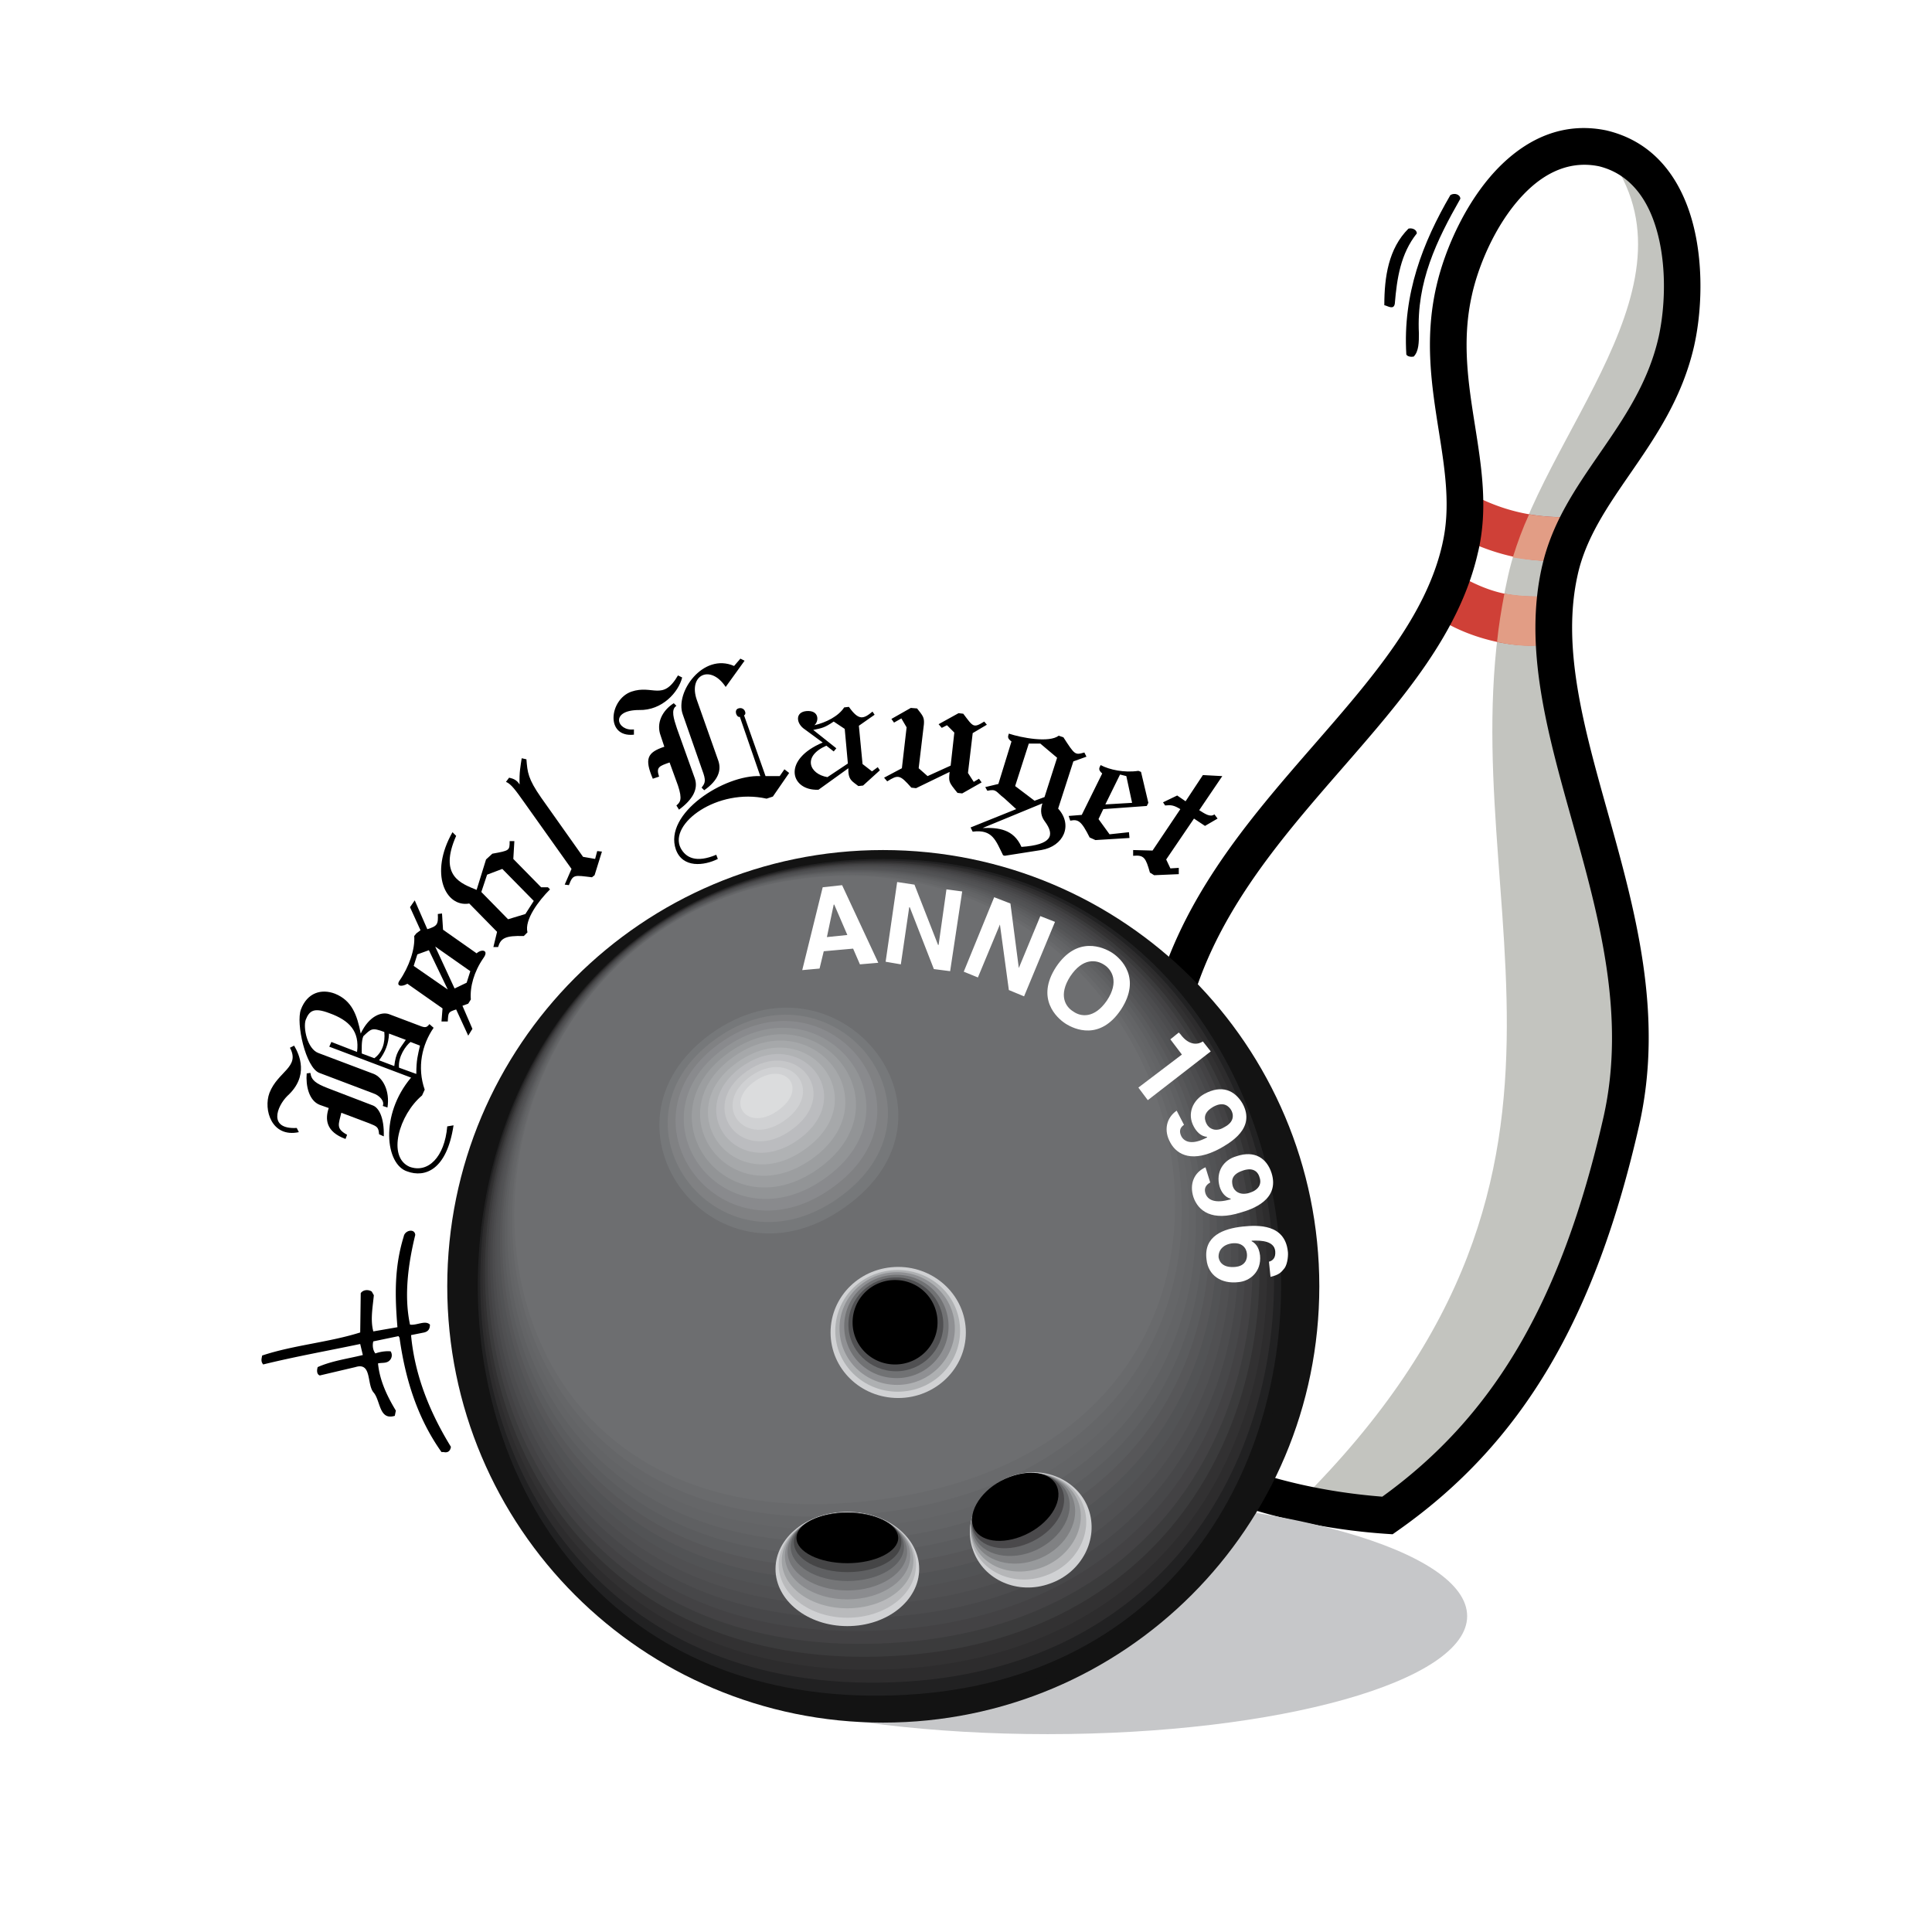 <svg xmlns="http://www.w3.org/2000/svg" width="2500" height="2500" viewBox="0 0 192.756 192.756"><path fill-rule="evenodd" clip-rule="evenodd" fill="#fff" d="M0 0h192.756v192.756H0V0z"/><path d="M144.705 19.463c-2.773 4.761-4.76 9.889-4.395 15.905.105.209.471.261.732.209.523-.523.523-1.465.523-2.302-.262-5.127 1.779-9.312 4.133-13.445.001-.419-.573-.628-.993-.367zM140.52 22.812c-1.988 1.988-2.406 4.813-2.406 7.639.314.052.941.522 1.047-.157.209-2.511.574-4.97 2.197-7.011-.001-.366-.471-.576-.838-.471z" fill-rule="evenodd" clip-rule="evenodd"/><path d="M138.428 151.199c11.98-8.422 19.043-20.455 23.334-39.342 4.551-20.195-9.836-38.768-6.121-54.987 1.883-8.266 9.469-13.341 11.613-22.811 1.361-6.121.838-17.265-7.324-19.253-8.213-1.726-13.498 8.109-14.857 14.23-2.146 9.47 2.512 17.37.627 25.583-3.609 16.218-24.537 26.787-29.088 47.033-4.291 18.887-3.141 32.752 4.08 45.518 5.703 2.303 11.615 3.611 17.736 4.029z" fill-rule="evenodd" clip-rule="evenodd" fill="#fff"/><path d="M138.428 151.199c11.98-8.422 19.043-20.455 23.334-39.342 4.551-20.195-9.836-38.768-6.121-54.987 1.883-8.266 9.469-13.341 11.613-22.811 1.361-6.121.838-17.265-7.324-19.253 10.725 13.184-6.33 28.461-9.469 42.639-6.959 30.815 13.602 58.282-20.928 92.499 2.877.628 5.86.994 8.895 1.255z" fill-rule="evenodd" clip-rule="evenodd" fill="#c3c4bf"/><path d="M146.117 48.918c3.611 2.093 7.273 2.93 11.615 2.616-.785 1.465-1.412 2.825-1.883 4.395-3.506.209-6.906-.68-9.941-2.197a21.12 21.12 0 0 0 .209-4.814zm-1.045 8.214c3.609 2.093 5.859 2.616 10.148 2.302-.209 1.674-.156 3.086-.209 4.708-3.609.889-8.945-.575-11.875-2.721.889-1.725 1.307-2.876 1.936-4.289z" fill-rule="evenodd" clip-rule="evenodd" fill="#cf4037"/><path d="M152.553 51.325c1.676.261 3.35.366 5.18.209-.785 1.465-1.359 2.877-1.883 4.447-1.727.053-3.35-.104-4.918-.366.47-1.517.994-2.929 1.621-4.29zm-2.459 7.9c1.623.262 3.297.366 5.074.209-.104 1.569-.104 3.191-.104 4.761-1.832.418-3.871.261-5.703-.157.157-1.569.42-3.191.733-4.813z" fill-rule="evenodd" clip-rule="evenodd" fill="#e29d85"/><path d="M159.555 16.595c-2.787-.584-5.193.529-7.135 2.389-2.926 2.803-4.844 7.19-5.566 10.448v.007c-1.033 4.557-.354 8.854.303 12.999.668 4.215 1.312 8.285.324 12.592l-.004-.001c-1.812 8.128-7.531 14.695-13.566 21.627-6.422 7.375-13.221 15.185-15.518 25.4-2.098 9.234-2.865 17.24-2.227 24.496.613 6.953 2.523 13.197 5.803 19.162a54.634 54.634 0 0 0 7.834 2.398c2.625.592 5.328.992 8.109 1.211 5.523-3.986 9.943-8.803 13.492-14.801 3.703-6.258 6.475-13.814 8.576-23.064 2.293-10.18-.496-20.136-3.133-29.548-2.49-8.887-4.852-17.313-2.988-25.446h.002c.988-4.333 3.322-7.72 5.736-11.222 2.381-3.454 4.844-7.029 5.875-11.582h.002c.725-3.266.875-8.06-.568-11.852-.949-2.499-2.625-4.528-5.351-5.213zm-9.668-.244c2.76-2.642 6.254-4.207 10.416-3.332l.057.015c4.135 1.007 6.613 3.913 7.967 7.473 1.717 4.515 1.555 10.142.709 13.947v.007c-1.188 5.244-3.855 9.115-6.434 12.855-2.211 3.208-4.352 6.312-5.18 9.956v.007c-1.656 7.226.584 15.216 2.945 23.644 2.756 9.84 5.674 20.25 3.176 31.335-2.189 9.635-5.096 17.539-8.99 24.125-3.938 6.652-8.869 11.949-15.074 16.312l-.539.379-.635-.043a61.398 61.398 0 0 1-9.303-1.357 58.124 58.124 0 0 1-8.99-2.809l-.596-.238-.312-.555c-3.75-6.631-5.924-13.531-6.6-21.207-.668-7.588.133-15.959 2.326-25.611 2.502-11.135 9.609-19.296 16.32-27.002 5.732-6.586 11.166-12.825 12.768-20.024v-.014c.832-3.629.244-7.351-.367-11.204-.709-4.486-1.445-9.14-.26-14.372h.002c.846-3.805 3.111-8.95 6.594-12.287z"/><path d="M41.43 123.211c-.68 2.771-1.151 6.016-.523 8.945.68.105 1.517-.471 1.988 0 0 .418-.157.68-.576.785l-1.308.262c.366 4.027 1.884 7.742 3.976 11.143-.052.42-.313.629-.732.523h-.209c-2.407-3.4-3.61-7.271-4.186-11.406l-.104-.156-2.511.523c-.104.367-.053.889.209 1.203.418-.156 1.046-.262 1.517-.209a.713.713 0 0 1 0 .785c-.314.471-.837.314-1.256.418.157 1.674.89 3.244 1.779 4.709l-.105.523c-1.569.471-1.413-1.465-2.093-2.303-.732-.785-.157-3.086-1.831-2.562l-3.558.836c-.313-.104-.313-.523-.208-.836 1.413-.629 3.034-.838 4.5-1.203l-.262-1.1c-3.244.68-6.487 1.256-9.679 2.041-.261-.314-.157-.576-.104-.891 3.139-1.045 6.645-1.307 9.784-2.301l.052-3.924c.262-.367.785-.367 1.099-.158l.209.367c-.105 1.15-.366 2.459-.052 3.609l2.407-.418c-.262-3.139-.314-6.018.627-9.051.104-.627 1.097-.836 1.15-.154z" fill-rule="evenodd" clip-rule="evenodd"/><path d="M104.525 173.016c23.125 0 41.854-5.283 41.854-11.771 0-6.539-18.729-11.875-41.854-11.875-23.072 0-41.802 5.336-41.802 11.875 0 6.487 18.731 11.771 41.802 11.771z" fill-rule="evenodd" clip-rule="evenodd" fill="#c6c7c9"/><path d="M44.622 128.336c0-24.014 19.462-43.527 43.476-43.527 24.067 0 43.53 19.514 43.53 43.527 0 24.066-19.463 43.529-43.53 43.529-24.015 0-43.476-19.463-43.476-43.529z" fill-rule="evenodd" clip-rule="evenodd" fill="#131313"/><path d="M88.411 85.646c51.69.052 54.987 83.343.89 84.808-56.451 1.567-54.934-84.913-.89-84.808z" fill-rule="evenodd" clip-rule="evenodd" fill="#131313"/><path d="M89.249 169.145c-56.032 1.936-54.462-83.394-1.151-83.447 50.8-.052 54.672 81.616 1.151 83.447z" fill-rule="evenodd" clip-rule="evenodd" fill="#212122"/><path d="M89.196 167.838c-55.614 2.248-53.992-81.826-1.413-81.983 49.912-.157 54.412 79.889 1.413 81.983z" fill-rule="evenodd" clip-rule="evenodd" fill="#2d2c2d"/><path d="M89.144 166.529c-55.195 2.615-53.521-80.308-1.726-80.57 49.074-.313 54.201 78.162 1.726 80.57z" fill-rule="evenodd" clip-rule="evenodd" fill="#323132"/><path d="M89.091 165.221c-54.829 2.982-53.05-78.738-1.988-79.157 48.133-.418 53.887 76.385 1.988 79.157z" fill-rule="evenodd" clip-rule="evenodd" fill="#3b3b3c"/><path d="M89.039 163.912c-54.41 3.35-52.527-77.22-2.25-77.743 47.244-.523 53.627 74.657 2.25 77.743z" fill-rule="evenodd" clip-rule="evenodd" fill="#434244"/><path d="M88.987 162.605c-53.992 3.715-52.056-75.652-2.563-76.332 46.406-.575 53.363 72.932 2.563 76.332z" fill-rule="evenodd" clip-rule="evenodd" fill="#474749"/><path d="M88.935 161.297c-53.573 4.082-51.585-74.082-2.825-74.919 45.517-.732 53.103 71.204 2.825 74.919z" fill-rule="evenodd" clip-rule="evenodd" fill="#4c4c4e"/><path d="M88.882 159.988c-53.208 4.396-51.062-72.564-3.139-73.506 44.628-.836 52.894 69.479 3.139 73.506z" fill-rule="evenodd" clip-rule="evenodd" fill="#505052"/><path d="M88.83 158.682c-52.789 4.76-50.644-70.996-3.401-72.094 43.739-.942 52.581 67.75 3.401 72.094z" fill-rule="evenodd" clip-rule="evenodd" fill="#525355"/><path d="M88.777 157.373c-52.37 5.127-50.12-69.478-3.714-70.629 42.902-1.046 52.371 65.973 3.714 70.629z" fill-rule="evenodd" clip-rule="evenodd" fill="#575759"/><path d="M88.726 156.064c-52.004 5.494-49.65-67.908-3.977-69.216 41.96-1.202 52.056 64.248 3.977 69.216z" fill-rule="evenodd" clip-rule="evenodd" fill="#5b5c5e"/><path d="M88.673 154.758c-51.585 5.859-49.178-66.392-4.237-67.804 41.07-1.308 51.794 62.519 4.237 67.804z" fill-rule="evenodd" clip-rule="evenodd" fill="#5f6062"/><path d="M88.621 153.449c-51.167 6.174-48.655-64.822-4.552-66.391 40.232-1.412 51.533 60.741 4.552 66.391z" fill-rule="evenodd" clip-rule="evenodd" fill="#636466"/><path d="M88.516 152.141c-50.696 6.541-48.132-63.304-4.761-64.978 39.29-1.517 51.272 59.015 4.761 64.978z" fill-rule="evenodd" clip-rule="evenodd" fill="#656668"/><path d="M88.463 150.834c-50.277 6.906-47.661-61.736-5.075-63.514 38.454-1.674 51.01 57.235 5.075 63.514z" fill-rule="evenodd" clip-rule="evenodd" fill="#696a6c"/><path d="M83.022 87.424c37.616-1.727 50.802 55.509 5.389 62.101-49.911 7.272-47.19-60.217-5.389-62.101z" fill-rule="evenodd" clip-rule="evenodd" fill="#6d6e70"/><path d="M70.414 102.754c13.603-9.836 28.357 8.213 15.12 18.258-14.126 10.777-28.775-8.369-15.12-18.258z" fill-rule="evenodd" clip-rule="evenodd" fill="#6d6e70"/><path d="M70.885 103.172c12.609-9.103 26.211 7.533 13.917 16.898-13.132 10.045-26.631-7.638-13.917-16.898z" fill-rule="evenodd" clip-rule="evenodd" fill="#76787a"/><path d="M71.356 103.695c11.614-8.423 24.118 6.801 12.766 15.486-12.138 9.208-24.538-7.011-12.766-15.486z" fill-rule="evenodd" clip-rule="evenodd" fill="#808183"/><path d="M71.774 104.113c10.673-7.69 22.078 6.174 11.614 14.127-11.091 8.475-22.443-6.33-11.614-14.127z" fill-rule="evenodd" clip-rule="evenodd" fill="#898a8d"/><path d="M72.245 104.584c9.626-6.957 19.933 5.494 10.411 12.715-10.097 7.689-20.299-5.6-10.411-12.715z" fill-rule="evenodd" clip-rule="evenodd" fill="#929496"/><path d="M72.664 105.055c8.684-6.277 17.893 4.762 9.312 11.301-9.155 6.958-18.206-4.918-9.312-11.301z" fill-rule="evenodd" clip-rule="evenodd" fill="#9c9ea0"/><path d="M73.135 105.475c7.69-5.547 15.748 4.133 8.161 9.939-8.161 6.174-16.114-4.238-8.161-9.939z" fill-rule="evenodd" clip-rule="evenodd" fill="#a6a8aa"/><path d="M73.553 105.998c6.802-4.867 13.708 3.4 7.011 8.475-7.115 5.441-14.022-3.506-7.011-8.475z" fill-rule="evenodd" clip-rule="evenodd" fill="#b0b2b4"/><path d="M74.024 106.416c5.755-4.082 11.562 2.721 5.86 7.115-6.122 4.657-11.928-2.773-5.86-7.115z" fill-rule="evenodd" clip-rule="evenodd" fill="#bbbcbf"/><path d="M74.495 106.887c4.761-3.4 9.469 2.041 4.656 5.703-5.075 3.924-9.783-2.094-4.656-5.703z" fill-rule="evenodd" clip-rule="evenodd" fill="#c6c7c9"/><path d="M74.913 107.357c3.872-2.721 7.377 1.359 3.558 4.291-4.081 3.139-7.691-1.361-3.558-4.291z" fill-rule="evenodd" clip-rule="evenodd" fill="#d0d1d3"/><path d="M75.384 107.828c2.877-1.988 5.284.68 2.354 2.877-3.086 2.356-5.597-.68-2.354-2.877z" fill-rule="evenodd" clip-rule="evenodd" fill="#dbdcdd"/><path d="M82.866 132.941c0-3.611 2.982-6.541 6.749-6.541 3.714 0 6.749 2.93 6.749 6.541 0 3.609-3.035 6.539-6.749 6.539-3.767 0-6.749-2.929-6.749-6.539z" fill-rule="evenodd" clip-rule="evenodd" fill="#d0d1d3"/><path d="M89.562 126.715c3.453 0 6.226 2.668 6.226 6.068 0 3.35-2.773 6.068-6.226 6.068s-6.226-2.719-6.226-6.068c.001-3.4 2.773-6.068 6.226-6.068z" fill-rule="evenodd" clip-rule="evenodd" fill="#aeb0b2"/><path d="M89.51 126.924c3.14 0 5.755 2.512 5.755 5.598 0 3.141-2.616 5.65-5.755 5.65-3.191 0-5.754-2.51-5.754-5.65-.001-3.086 2.563-5.598 5.754-5.598z" fill-rule="evenodd" clip-rule="evenodd" fill="#8f9093"/><path d="M89.458 127.186c2.878 0 5.18 2.303 5.18 5.127a5.158 5.158 0 0 1-5.18 5.18c-2.929 0-5.232-2.301-5.232-5.18 0-2.825 2.302-5.127 5.232-5.127z" fill-rule="evenodd" clip-rule="evenodd" fill="#717274"/><path d="M89.406 127.447c2.563 0 4.708 2.094 4.708 4.709 0 2.562-2.145 4.656-4.708 4.656-2.616 0-4.761-2.094-4.761-4.656 0-2.615 2.145-4.709 4.761-4.709z" fill-rule="evenodd" clip-rule="evenodd" fill="#505052"/><path d="M85.063 131.947a4.22 4.22 0 0 1 4.238-4.238 4.22 4.22 0 0 1 4.237 4.238c0 2.301-1.883 4.186-4.237 4.186-2.355 0-4.238-1.885-4.238-4.186z" fill-rule="evenodd" clip-rule="evenodd"/><path d="M77.373 156.537c0-3.141 3.191-5.703 7.167-5.703s7.167 2.562 7.167 5.703c0 3.139-3.191 5.701-7.167 5.701s-7.167-2.562-7.167-5.701z" fill-rule="evenodd" clip-rule="evenodd" fill="#d0d1d3"/><path d="M84.54 161.4c-3.767 0-6.854-2.354-6.854-5.283 0-2.877 3.087-5.23 6.854-5.23 3.819 0 6.854 2.354 6.854 5.23 0 2.93-3.035 5.283-6.854 5.283z" fill-rule="evenodd" clip-rule="evenodd" fill="#b9babc"/><path d="M84.54 160.461c-3.61 0-6.54-2.094-6.54-4.762s2.929-4.812 6.54-4.812c3.61 0 6.592 2.145 6.592 4.812s-2.982 4.762-6.592 4.762z" fill-rule="evenodd" clip-rule="evenodd" fill="#a0a2a4"/><path d="M84.54 159.57c-3.453 0-6.226-1.936-6.226-4.342s2.773-4.342 6.226-4.342 6.278 1.936 6.278 4.342-2.825 4.342-6.278 4.342z" fill-rule="evenodd" clip-rule="evenodd" fill="#8b8c8f"/><path d="M84.54 158.682c-3.296 0-5.964-1.779-5.964-3.871 0-2.146 2.668-3.924 5.964-3.924 3.296 0 5.964 1.777 5.964 3.924 0 2.091-2.668 3.871-5.964 3.871z" fill-rule="evenodd" clip-rule="evenodd" fill="#757678"/><path d="M84.54 157.74c-3.086 0-5.65-1.518-5.65-3.402 0-1.936 2.564-3.451 5.65-3.451 3.139 0 5.65 1.516 5.65 3.451 0 1.885-2.511 3.402-5.65 3.402z" fill-rule="evenodd" clip-rule="evenodd" fill="#5f6062"/><path d="M84.54 156.85c-2.93 0-5.336-1.307-5.336-2.982 0-1.621 2.407-2.98 5.336-2.98 2.982 0 5.389 1.359 5.389 2.98 0 1.675-2.407 2.982-5.389 2.982z" fill-rule="evenodd" clip-rule="evenodd" fill="#454546"/><path d="M79.465 153.449c0-1.412 2.25-2.512 5.075-2.512 2.772 0 5.075 1.1 5.075 2.512 0 1.361-2.302 2.512-5.075 2.512-2.825 0-5.075-1.15-5.075-2.512z" fill-rule="evenodd" clip-rule="evenodd"/><path d="M97.096 154.705c-1.098-2.93.629-6.277 3.82-7.43 3.191-1.15 6.645.367 7.689 3.297 1.047 2.982-.68 6.33-3.871 7.43-3.191 1.15-6.591-.367-7.638-3.297z" fill-rule="evenodd" clip-rule="evenodd" fill="#d0d1d3"/><path d="M104.42 157.164c-2.98 1.15-6.277-.104-7.324-2.826-.994-2.668.629-5.807 3.662-6.957 3.035-1.15 6.332.104 7.324 2.824.994 2.67-.627 5.859-3.662 6.959z" fill-rule="evenodd" clip-rule="evenodd" fill="#b5b6b8"/><path d="M104.107 156.326c-2.877 1.15-6.018.105-6.959-2.354-.994-2.406.576-5.389 3.453-6.539 2.877-1.152 5.965-.105 6.959 2.354.942 2.459-.628 5.389-3.453 6.539z" fill-rule="evenodd" clip-rule="evenodd" fill="#989a9c"/><path d="M103.74 155.49c-2.721 1.15-5.65.312-6.592-1.883-.889-2.146.523-4.92 3.297-6.07 2.719-1.203 5.65-.365 6.539 1.832.942 2.197-.523 4.969-3.244 6.121z" fill-rule="evenodd" clip-rule="evenodd" fill="#808183"/><path d="M103.375 154.652c-2.512 1.15-5.338.576-6.174-1.359-.89-1.936.471-4.5 3.035-5.703 2.562-1.203 5.336-.576 6.225 1.359.891 1.989-.523 4.5-3.086 5.703z" fill-rule="evenodd" clip-rule="evenodd" fill="#67686a"/><path d="M103.061 153.764c-2.406 1.203-5.023.836-5.859-.838-.837-1.727.471-4.027 2.877-5.23s5.023-.838 5.859.836c.785 1.673-.471 4.029-2.877 5.232z" fill-rule="evenodd" clip-rule="evenodd" fill="#4a494b"/><path d="M97.201 152.561c-.733-1.412.418-3.611 2.668-4.814 2.303-1.203 4.709-1.045 5.494.367.783 1.465-.42 3.609-2.67 4.812-2.248 1.203-4.707 1.047-5.492-.365z" fill-rule="evenodd" clip-rule="evenodd"/><path d="M82.186 94.906l2.929-.262.68 1.569 1.831-.156-3.609-7.743-1.936.209-2.041 8.266 1.727-.156.419-1.727zm.994-4.656h.052l1.308 3.034-2.04.209.68-3.243zm10.464 4.028h-.053l-2.354-6.017L89.51 88l-1.151 7.953 1.518.26.837-5.702h.052l2.406 6.174 1.623.209 1.203-7.953-1.57-.209-.784 5.546zm8.004 2.302l-.838-6.435-1.621-.628-3.035 7.428 1.412.576 2.197-5.284.891 6.54 1.518.629 3.086-7.43-1.465-.576-2.145 5.18zm3.715-.105c2.092-3.138 4.709-1.987 5.598-1.412.889.576 2.93 2.512.889 5.65-2.092 3.139-4.656 1.988-5.545 1.412-.891-.574-2.983-2.512-.942-5.65zm1.412.943c-1.203 1.883-.471 3.033.314 3.504.732.523 2.092.732 3.348-1.098 1.256-1.885.471-3.088-.262-3.559-.784-.522-2.144-.732-3.4 1.153zm9.993 6.277l1.15 1.518-4.342 3.295.941 1.256 6.279-4.865-.785-.994c-.471.314-1.361.471-2.25-.732l-.156-.156-.837.678zm4.341 6.698c.994-.523 1.518 0 1.727.365.367.68.105 1.309-.732 1.727-.783.471-1.465.158-1.727-.367-.262-.522-.313-1.151.732-1.725zm-3.714.418l.734 1.412c-.473.314-.473.732-.262 1.152.312.574 1.098.889 2.562.104v-.053c-.627-.051-1.047-.521-1.307-.994-.732-1.307-.105-2.668 1.045-3.295 1.727-.941 3.035-.367 3.82.994 1.307 2.459-1.256 3.871-2.25 4.447-2.721 1.465-4.291.68-4.971-.576-.678-1.203-.416-2.459.629-3.191zm6.644 5.964c1.1-.367 1.518.262 1.623.68.262.732-.156 1.309-1.047 1.57-.889.26-1.465-.158-1.621-.682-.158-.573-.105-1.202 1.045-1.568zm-3.766-.314c-1.15.523-1.623 1.674-1.203 2.982.471 1.359 1.83 2.459 4.76 1.518 1.1-.314 3.871-1.256 3.035-3.924-.471-1.465-1.674-2.303-3.506-1.676-1.307.367-2.092 1.57-1.674 3.035.156.523.523 1.047 1.1 1.203v.053c-1.57.471-2.303.053-2.512-.576-.158-.471 0-.836.471-1.098l-.471-1.517zm6.487 10.934c.838-.209 1.047-.418 1.414-.889.312-.471.365-1.359.312-1.674-.312-2.721-2.98-2.617-4.498-2.459-1.936.209-3.924.941-3.611 3.295.158 1.57 1.465 2.459 3.191 2.25 1.152-.104 2.303-1.045 2.146-2.668-.105-.889-.523-1.256-.838-1.412v-.053c1.047-.053 2.25.053 2.354 1.047.053.627-.209.941-.627 1.047l.157 1.516zm-3.504-.995c-1.1.105-1.57-.365-1.676-.941-.051-.732.473-1.307 1.361-1.412.994-.105 1.412.471 1.465 1.047.053.523-.156 1.203-1.15 1.306z" fill-rule="evenodd" clip-rule="evenodd" fill="#fff"/><path d="M34.053 111.02c-.262 1.15-.575 1.57.576 2.197l-.157.418c-1.988-.73-2.04-1.986-1.674-3.086l-.89-.314c-1.098-.418-1.412-1.936-1.308-3.139l.366-.053c.105.732.523 1.047 1.727 1.518l4.499 1.727c.576.209 1.151 1.15 1.099 3.088l-.471-.211c-.052-.732-.209-.783-.994-1.098l-2.773-1.047zm-4.238 1.935l-.209-.418c-2.877.156-1.988-2.145-.941-3.191 2.197-1.988 1.204-4.133.68-5.023l-.419.211c1.047 1.936-1.203 2.354-2.04 4.498-.628 1.673.209 4.499 2.929 3.923zm8.372-2.615l.471.156c.261-1.674-.471-2.982-1.36-3.348l-5.545-2.094c-1.099-.418-1.518-2.51-1.256-3.295.366-.941.837-1.256 2.354-.68 2.04.732 3.034 1.83 2.772 3.871l-2.563-.994-.209.471 8.161 3.086c-3.139 3.715-2.563 8.686-.366 9.365 1.727.629 3.924-.104 4.604-4.604l-.628.105c-.262 3.086-1.936 4.707-3.767 4.027-2.25-.994-1.046-5.18 1.255-7.115l.262-.576c-.785-2.248-.262-4.498.889-6.172l-.418-.367c-.314.418-.471.367-1.256.053l-2.772-1.047c-.733-.262-1.988.158-2.826 1.936-.366-1.883-.889-3.295-2.563-3.975-1.36-.523-2.773-.105-3.401 1.568-.523 1.361.471 5.809 1.831 6.33l5.389 2.041c.627.211 1.151.787.942 1.258zm-.838-4.762l-1.255-.471c0-.365-.053-1.256.157-1.727.785-.732.837-.889 2.093-.418.104 1.099-.21 2.042-.995 2.616zm1.988.785l-1.517-.576c.627-.836.941-1.621.994-2.668l1.674.629c-.68.994-.993 1.256-1.151 2.615zm2.198.785l-1.727-.627c-.105-1.1.68-2.199 1.151-2.564l.942.365c-.21.944-.366 1.414-.366 2.826zm3.975-6.435c-.784.262-.784.262-.836 1.203h-.627l.104-1.307-3.505-2.459c-.628.365-1.151.209-.785-.314.942-1.361 1.569-3.14 1.465-4.447l.209-.262.418-.314-1.046-2.302.471-.68 1.256 2.877c.994-.314 1.099-.471 1.047-1.517l.418-.053.104 1.622 3.348 2.354c.523-.471 1.255-.313.68.471-.941 1.359-1.36 2.877-1.256 4.133l-.261.42-.576.209.995 2.301-.418.68-1.205-2.615zm-.156-2.092l1.203-.576.366-1.15-3.505-2.459 1.936 4.185zm-4.081-2.25l.366-1.151 1.151-.418 1.884 3.923-3.401-2.354zm8.319-3.401l-.367 1.517h.471c.262-.89.732-1.151 2.563-1.099l.366-.366c-.314-1.256 1.099-3.139 2.25-4.291l-.209-.209h-.68l-2.773-2.825.105-1.779h-.471c0 .942 0 .942-1.727 1.256l-.628.576-.941 3.034c-1.517-.628-3.819-1.36-2.041-5.389l-.366-.367c-2.354 4.133-.68 7.534 1.674 7.116l2.774 2.826zm.523-6.278l-1.517.575-.576 1.727 2.668 2.721 1.727-.523.837-1.308-3.139-3.192zm6.906 0l-4.761-6.697c-.785-1.099-1.255-1.779-1.779-1.988l.314-.419c.471.105.785.262 1.046.68-.052-1.203.104-1.883.209-2.616l.471.104c.104 1.308.157 1.936 1.465 3.819l4.185 5.912 1.204.209.209-.785.471.052-.733 2.354-.261.209c-1.778-.209-1.883-.314-2.302.785l-.419-.052.681-1.567zm9.783-10.62c-1.047.366-1.36.47-1.047 1.412l-.627.209c-.837-1.988-.575-2.616 1.151-3.191l-.366-1.099c-.471-1.256.157-2.511 1.308-3.244l.261.262c-.575.366-.261 1.308.052 2.25l1.779 4.97c.367 1.046-.157 2.093-1.57 3.139l-.261-.418c.366-.314.627-.575.157-1.988l-.837-2.302zm5.598-7.534l1.884-2.616-.418-.209-.628.732c-3.087-1.36-5.912 2.616-5.127 4.813l1.937 5.545c.418 1.099.313 1.308-.053 1.779l.262.262c1.413-.994 1.727-1.988 1.413-2.93l-2.145-6.068c-.891-2.512 1.358-3.61 2.875-1.308zm-9.155 4.76v-.523c-1.674.209-2.459-1.936.523-1.936 2.302.053 3.924-1.779 4.291-3.244l-.419-.209c-1.517 2.616-2.511.889-4.656 1.622-2.198.785-2.617 4.604.261 4.29zm8.371 12.4l-.157-.418c-1.988.837-3.035.314-3.558-.68-1.203-2.407 3.662-6.017 8.58-4.918l.627-.209 1.623-2.354-.472-.366-.471.68h-1.412l-2.146-6.069c.314-.104.053-.89-.575-.68-.471.157-.157.942.157.837l2.04 5.912c-3.558-.157-9.679 3.714-8.423 7.325.681 1.882 2.826 1.62 4.187.94zm10.463-11.615l-1.779-1.308c-.889-.576-.994-1.727.157-1.831 1.308-.105 1.255 1.046.784 1.413 1.151-.262 2.407-.89 2.982-1.779l.471-.053c.994 1.413 1.465 1.204 2.354.471l.209.314-1.569 1.099.366 3.819.942.732.576-.418.209.314-1.674 1.518-.471.052c-.576-.471-1.046-.576-.994-1.779l-2.982 2.145h-.314c-2.511-.104-3.243-3.035.733-4.709zm2.197-1.36l-1.099-.732c-.942.628-1.099.628-2.04.837l2.302 1.831-.262.314-.732-.576c-2.407 1.046-1.727 2.825.105 3.139l2.04-1.36-.314-3.453zm5.703 3.924l.471-4.081-.523-.889-.732.418-.262-.366 1.936-1.099.627.052c.576.732.732.889.68 1.57l-.523 4.395.889.785 2.302-1.046.366-3.296-.732-.732-.522.262-.314-.366 1.988-1.099.471.052c.994 1.308.994 1.465 2.093.785l.262.314-1.412.837-.472 3.976.576.89.523-.314.262.366-1.936 1.099-.471-.052c-.889-1.099-.889-1.099-.785-2.093l-3.348 1.622-.471-.052c-1.151-1.308-1.308-1.308-2.407-.628l-.313-.366 1.777-.944zm9.626 1.569l-1.309.314.211.366c.941-.209.836.104 1.674.732l1.203 1.099-4.552 1.831.21.418c1.986-.261 2.301.89 3.033 2.354l.158.052 3.662-.575c2.197-.366 3.191-2.459 1.674-4.133l1.518-4.708 1.307-.471-.209-.418c-.941.262-.941.262-2.092-1.517l-.471-.157c-.943.732-3.715.209-4.971-.209-.105.314-.158.471.262.785l-1.308 4.237zm5.86-2.615l-1.256 3.924-.994.366-1.936-1.465 1.361-4.238h1.15l1.675 1.413zm-3.557 8.894c-.785-1.779-2.303-1.936-3.873-1.884l5.965-2.458c-.262.785-.104 1.36.262 1.831.994 1.359.679 2.301-2.354 2.511zm6.016-3.192l2.041-4.133c-.418-.366-.314-.523-.158-.837.891.471 2.355.785 3.768.575l.262.105.732 3.087-.156.313-4.342.314-.473.995 1.1 1.517 1.936-.209.053.576-3.4.209-.576-.261c-.838-1.675-1.15-1.831-1.936-1.675l-.156-.471 1.305-.105zm5.023-1.203l-.576-2.668-.627-.157-1.467 2.982 2.67-.157zm5.336-.157l-.838-.575-1.412.68.209.314c.576-.052.838-.052 1.518.366l-2.773 4.133-1.936-.052v.575c1.1-.104 1.256.209 1.674 1.674l.42.262 2.459-.105v-.627l-.838.052-.418-.889 2.773-4.081 1.098.732 1.256-.732-.314-.418c-.418.313-.941-.053-1.518-.419l2.303-3.4-1.936-.104-1.727 2.614z" fill-rule="evenodd" clip-rule="evenodd"/></svg>